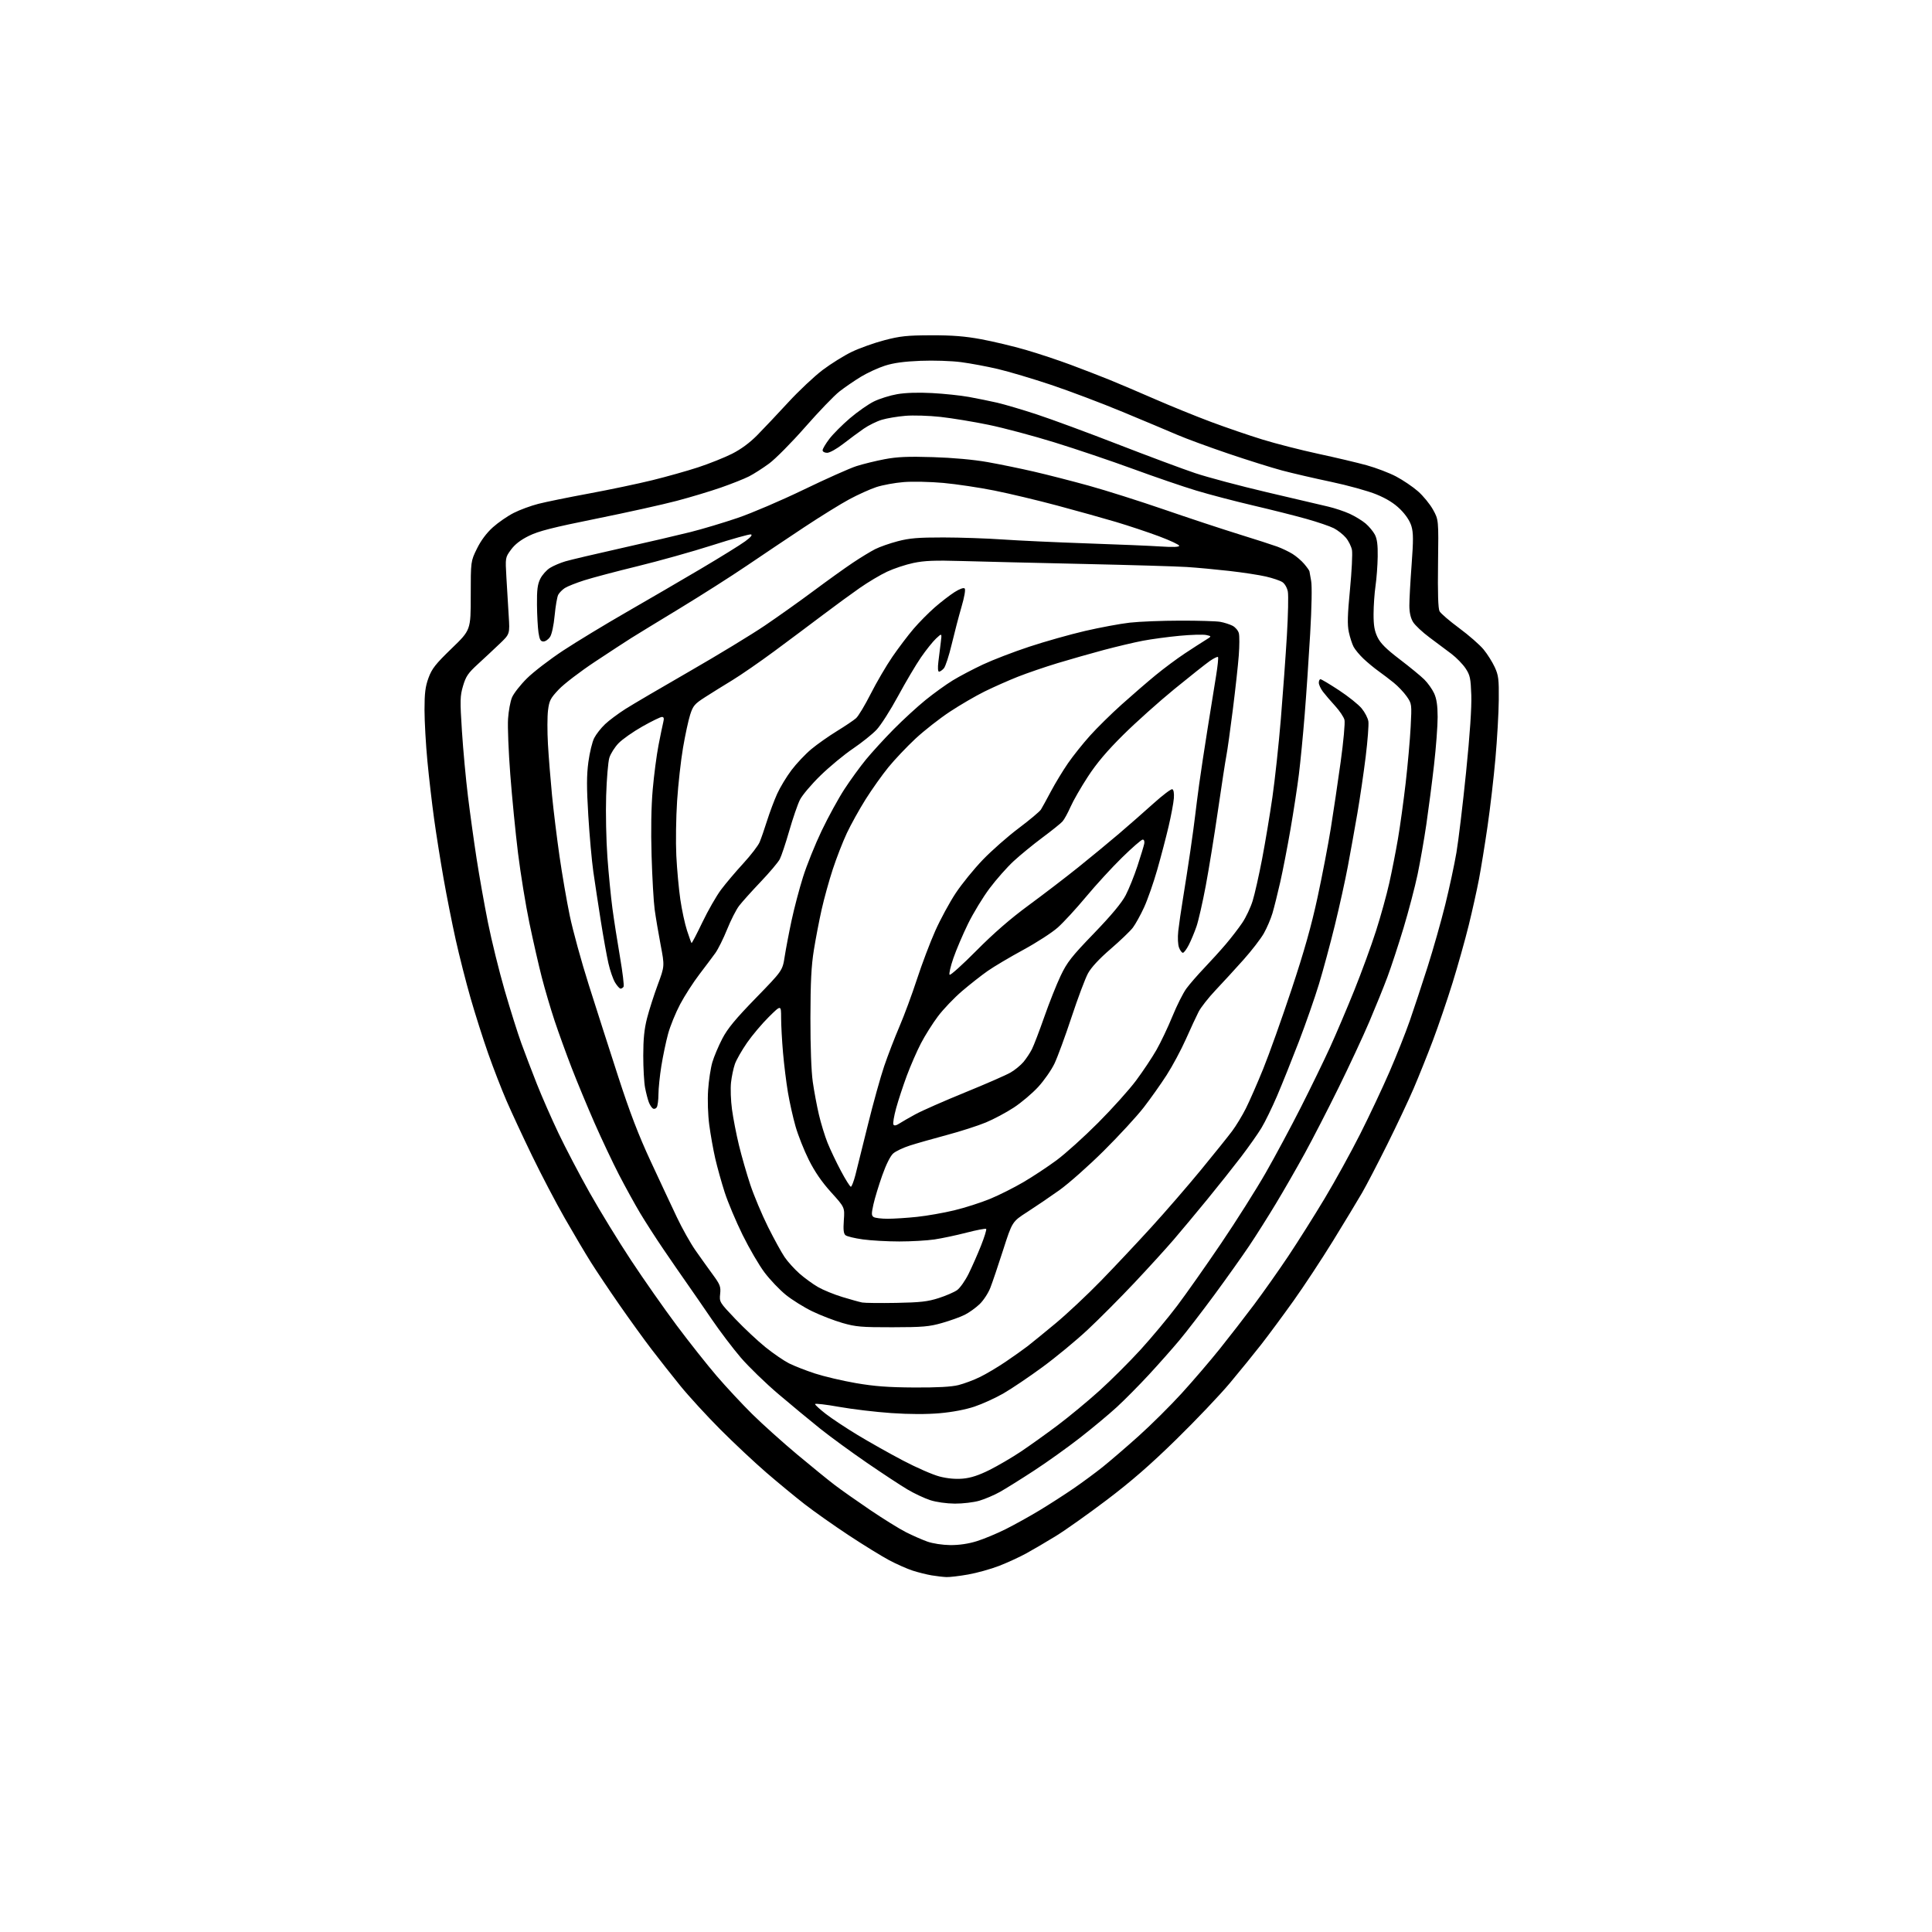 <?xml version="1.0" encoding="UTF-8" standalone="no"?>
<svg 
  version="1.1" 
  xmlns="http://www.w3.org/2000/svg" 
  xmlns:xlink="http://www.w3.org/1999/xlink" 
  xmlns:svg="http://www.w3.org/2000/svg"
  xmlns:rdf="http://www.w3.org/1999/02/22-rdf-syntax-ns#"
  xmlns:cc="http://creativecommons.org/ns#"
  xmlns:dc="http://purl.org/dc/elements/1.1/"
  viewBox="0 0 1024 1024"
  width="1024"
  height="1024"
>
<style>svg {background-color: white; }</style>"
<path stroke="none" fill="black" fill-rule="evenodd" d="M501.62,835.88C499.90,835.82 496.37,835.41 493.76,834.97C491.16,834.53 486.66,833.41 483.76,832.47C480.87,831.54 475.25,829.06 471.28,826.95C467.32,824.84 457.64,818.88 449.78,813.69C441.93,808.51 431.45,801.11 426.50,797.27C421.55,793.42 412.41,785.88 406.19,780.52C399.97,775.15 388.99,764.86 381.79,757.64C374.60,750.42 365.06,740.02 360.60,734.53C356.15,729.04 349.23,720.26 345.23,715.02C341.23,709.78 333.59,699.20 328.24,691.50C322.89,683.80 316.11,673.67 313.17,669.00C310.23,664.33 304.00,653.81 299.32,645.63C294.65,637.46 286.87,622.61 282.04,612.63C277.21,602.66 271.11,589.55 268.49,583.50C265.87,577.45 261.50,566.20 258.79,558.50C256.08,550.80 251.86,537.55 249.42,529.05C246.98,520.56 243.43,506.61 241.53,498.05C239.63,489.50 236.72,474.85 235.08,465.50C233.43,456.15 231.18,441.98 230.08,434.00C228.97,426.02 227.38,412.30 226.54,403.50C225.70,394.70 225.01,382.45 225.00,376.29C225.00,367.34 225.43,363.91 227.12,359.29C228.91,354.41 230.84,351.96 239.37,343.71C249.50,333.93 249.50,333.93 249.50,315.71C249.50,297.49 249.50,297.49 252.78,290.81C254.91,286.47 257.87,282.50 261.24,279.47C264.09,276.91 269.07,273.48 272.32,271.84C275.56,270.20 281.43,268.04 285.36,267.04C289.29,266.03 301.38,263.57 312.24,261.56C323.10,259.55 338.18,256.38 345.74,254.52C353.31,252.66 364.26,249.58 370.08,247.67C375.91,245.75 383.95,242.54 387.97,240.52C392.73,238.12 397.38,234.69 401.38,230.63C404.75,227.21 412.12,219.40 417.77,213.27C423.42,207.13 431.65,199.40 436.05,196.08C440.46,192.76 447.40,188.44 451.48,186.48C455.56,184.52 463.30,181.75 468.70,180.34C477.07,178.14 480.69,177.75 493.50,177.71C504.75,177.68 511.40,178.20 520.09,179.81C526.46,180.99 537.08,183.53 543.69,185.45C550.30,187.37 561.07,190.95 567.61,193.39C574.15,195.84 583.33,199.39 588.00,201.28C592.67,203.18 603.48,207.77 612.00,211.49C620.52,215.21 633.96,220.67 641.86,223.62C649.76,226.57 662.03,230.78 669.13,232.96C676.22,235.15 689.56,238.56 698.76,240.54C707.97,242.52 719.52,245.25 724.42,246.61C729.33,247.97 736.32,250.63 739.95,252.54C743.57,254.45 748.80,257.98 751.55,260.39C754.30,262.79 757.89,267.18 759.53,270.13C762.50,275.50 762.50,275.50 762.19,298.70C761.98,314.39 762.24,322.57 762.99,323.98C763.60,325.12 768.29,329.15 773.40,332.92C778.51,336.70 784.33,341.79 786.33,344.23C788.33,346.66 790.98,350.87 792.23,353.58C794.23,357.92 794.49,359.97 794.38,371.00C794.32,377.88 793.52,391.82 792.61,402.00C791.71,412.18 789.82,428.38 788.42,438.00C787.02,447.62 784.98,460.23 783.88,466.00C782.78,471.77 780.33,482.80 778.43,490.50C776.53,498.20 772.67,511.93 769.86,521.00C767.04,530.08 762.35,543.80 759.45,551.50C756.54,559.20 751.93,570.67 749.22,577.00C746.50,583.33 740.20,596.68 735.22,606.68C730.24,616.68 724.27,628.15 721.95,632.18C719.62,636.21 712.73,647.60 706.64,657.50C700.54,667.40 691.06,681.80 685.56,689.50C680.06,697.20 672.41,707.55 668.55,712.50C664.69,717.45 657.20,726.67 651.90,733.00C646.61,739.33 633.77,752.83 623.37,763.00C609.67,776.41 599.52,785.24 586.48,795.10C576.59,802.58 564.45,811.18 559.50,814.21C554.55,817.24 547.58,821.33 544.00,823.29C540.42,825.26 533.90,828.26 529.50,829.96C525.10,831.66 517.73,833.71 513.12,834.52C508.51,835.34 503.33,835.95 501.62,835.88zM503.64,818.93C508.28,818.97 513.20,818.26 517.64,816.88C521.42,815.72 528.39,812.81 533.14,810.43C537.89,808.04 545.99,803.54 551.14,800.42C556.29,797.30 564.33,792.13 569.00,788.92C573.67,785.71 580.64,780.58 584.47,777.51C588.30,774.44 596.82,767.12 603.39,761.23C609.96,755.35 620.27,745.12 626.29,738.51C632.31,731.91 641.40,721.30 646.50,714.94C651.59,708.59 659.78,698.01 664.71,691.44C669.63,684.87 677.80,673.30 682.86,665.72C687.92,658.13 696.58,644.41 702.09,635.22C707.61,626.02 716.10,610.62 720.95,601.00C725.81,591.38 732.80,576.52 736.50,568.00C740.19,559.48 745.02,547.33 747.22,541.00C749.42,534.67 753.66,521.85 756.64,512.50C759.62,503.15 763.83,488.30 766.01,479.50C768.19,470.70 770.85,458.27 771.94,451.88C773.02,445.49 775.32,426.37 777.04,409.38C779.08,389.28 780.05,374.97 779.82,368.40C779.50,359.47 779.15,357.83 776.80,354.28C775.34,352.07 771.97,348.60 769.32,346.58C766.67,344.56 761.43,340.64 757.68,337.87C753.94,335.10 750.00,331.41 748.94,329.67C747.66,327.57 747.00,324.65 746.99,321.00C746.98,317.98 747.51,308.23 748.18,299.35C749.15,286.27 749.13,282.38 748.08,278.85C747.25,276.09 745.09,272.83 742.14,269.91C738.92,266.74 735.05,264.32 729.53,262.04C725.15,260.24 714.35,257.25 705.53,255.39C696.71,253.54 685.00,250.82 679.50,249.36C674.00,247.89 661.17,243.86 651.00,240.41C640.83,236.96 628.67,232.49 624.00,230.48C619.33,228.46 606.30,223.00 595.06,218.33C583.83,213.66 566.70,207.19 557.01,203.95C547.32,200.71 534.69,196.95 528.95,195.60C523.20,194.24 514.39,192.60 509.38,191.94C504.23,191.27 494.86,190.96 487.88,191.24C479.15,191.59 473.58,192.36 468.98,193.84C465.40,194.99 459.67,197.64 456.24,199.72C452.82,201.80 447.72,205.30 444.91,207.50C442.10,209.70 433.95,218.18 426.79,226.34C419.63,234.50 411.01,243.21 407.64,245.69C404.26,248.18 399.45,251.25 396.95,252.52C394.44,253.79 387.80,256.43 382.18,258.39C376.56,260.35 366.00,263.53 358.73,265.45C351.45,267.38 332.30,271.63 316.16,274.89C292.98,279.57 285.47,281.48 280.35,284.00C275.94,286.17 272.91,288.51 270.84,291.34C267.80,295.50 267.80,295.50 268.40,306.00C268.74,311.77 269.28,320.90 269.62,326.28C270.24,336.06 270.24,336.06 264.76,341.28C261.75,344.15 256.56,349.00 253.23,352.05C248.11,356.73 246.90,358.52 245.42,363.55C243.83,368.95 243.78,371.16 244.84,387.58C245.48,397.53 246.92,413.05 248.03,422.08C249.14,431.11 251.19,445.93 252.59,455.00C253.99,464.07 256.69,479.32 258.61,488.88C260.52,498.44 264.52,514.64 267.48,524.88C270.45,535.12 274.43,547.77 276.34,553.00C278.24,558.23 281.93,567.90 284.54,574.50C287.15,581.10 292.30,592.83 295.98,600.57C299.67,608.31 307.09,622.49 312.48,632.07C317.87,641.66 327.77,657.83 334.49,668.01C341.21,678.19 352.11,693.74 358.71,702.57C365.31,711.40 374.82,723.41 379.84,729.26C384.86,735.11 393.36,744.23 398.73,749.54C404.11,754.84 414.80,764.45 422.50,770.89C430.20,777.32 439.20,784.65 442.50,787.15C445.80,789.66 454.20,795.58 461.17,800.30C468.14,805.02 476.69,810.33 480.17,812.09C483.65,813.85 488.75,816.09 491.50,817.07C494.40,818.10 499.51,818.88 503.64,818.93zM506.07,796.95C501.65,796.91 496.21,796.15 493.00,795.10C489.98,794.11 484.57,791.58 481.00,789.46C477.43,787.35 467.73,780.97 459.47,775.30C451.20,769.62 440.07,761.50 434.74,757.24C429.42,752.98 419.45,744.74 412.61,738.92C405.76,733.10 396.76,724.37 392.60,719.52C388.45,714.67 381.55,705.57 377.27,699.30C373.00,693.03 367.12,684.52 364.22,680.39C361.31,676.26 355.66,668.07 351.66,662.19C347.66,656.31 342.10,647.67 339.30,643.00C336.51,638.33 331.48,629.19 328.12,622.71C324.77,616.22 318.91,603.83 315.10,595.17C311.30,586.50 305.84,573.36 302.98,565.96C300.12,558.56 296.05,547.33 293.94,541.00C291.84,534.67 288.79,524.33 287.16,518.00C285.53,511.68 282.58,498.73 280.60,489.24C278.62,479.74 275.91,463.09 274.57,452.24C273.23,441.38 271.38,422.60 270.46,410.50C269.53,398.40 269.00,385.12 269.28,380.98C269.55,376.85 270.49,371.75 271.37,369.66C272.24,367.57 275.78,363.04 279.23,359.61C282.68,356.17 291.35,349.51 298.50,344.80C305.65,340.10 320.73,330.95 332.00,324.47C343.27,317.99 361.05,307.63 371.50,301.45C381.95,295.26 392.52,288.71 395.00,286.88C397.92,284.73 398.97,283.46 397.98,283.25C397.15,283.08 387.92,285.67 377.48,289.01C367.04,292.35 349.27,297.33 338.00,300.08C326.73,302.83 313.96,306.21 309.64,307.59C305.31,308.97 300.68,310.82 299.35,311.69C298.01,312.57 296.45,314.16 295.87,315.24C295.30,316.31 294.45,321.23 293.98,326.16C293.50,331.37 292.47,336.15 291.55,337.57C290.67,338.90 289.09,340.00 288.04,340.00C286.52,340.00 285.98,339.02 285.41,335.28C285.03,332.68 284.66,326.04 284.61,320.53C284.53,312.64 284.91,309.70 286.36,306.77C287.38,304.71 289.70,302.11 291.52,300.99C293.34,299.86 297.00,298.30 299.66,297.52C302.32,296.73 315.75,293.57 329.50,290.49C343.25,287.41 359.68,283.58 366.00,281.99C372.32,280.40 383.57,277.03 391.00,274.50C398.43,271.97 414.18,265.23 426.00,259.51C437.82,253.80 450.38,248.19 453.91,247.06C457.43,245.93 464.18,244.28 468.91,243.38C475.60,242.12 481.27,241.88 494.50,242.29C505.02,242.61 516.00,243.61 523.31,244.90C529.81,246.05 540.88,248.32 547.93,249.95C554.97,251.57 568.10,254.94 577.12,257.43C586.13,259.92 604.08,265.61 617.00,270.06C629.92,274.52 647.70,280.39 656.50,283.12C665.30,285.84 674.52,288.82 677.00,289.73C679.48,290.64 683.11,292.38 685.08,293.60C687.05,294.82 689.87,297.24 691.33,298.98C692.80,300.73 694.02,302.46 694.04,302.83C694.07,303.20 694.47,305.47 694.93,307.88C695.44,310.51 695.24,321.70 694.42,335.88C693.67,348.87 692.36,368.27 691.49,379.00C690.63,389.73 689.25,403.90 688.43,410.50C687.61,417.10 685.61,430.15 683.99,439.50C682.38,448.85 679.93,461.45 678.56,467.50C677.19,473.55 675.33,480.98 674.44,484.00C673.54,487.02 671.48,491.85 669.85,494.72C668.22,497.59 663.36,503.89 659.04,508.72C654.73,513.55 648.12,520.76 644.35,524.74C640.58,528.72 636.51,533.89 635.30,536.24C634.10,538.58 631.06,545.12 628.55,550.77C626.04,556.41 621.46,564.96 618.37,569.77C615.28,574.57 609.79,582.33 606.17,587.00C602.55,591.67 593.02,602.02 584.98,610.00C576.94,617.98 566.35,627.36 561.43,630.86C556.52,634.36 548.90,639.53 544.50,642.36C536.50,647.50 536.50,647.50 531.69,662.50C529.04,670.75 525.98,679.80 524.88,682.60C523.79,685.41 521.23,689.30 519.19,691.25C517.16,693.19 513.62,695.73 511.32,696.88C509.03,698.03 503.63,699.97 499.32,701.20C492.51,703.15 489.10,703.45 473.00,703.47C456.62,703.50 453.58,703.24 446.50,701.20C442.10,699.93 434.90,697.15 430.50,695.02C426.10,692.89 419.80,688.96 416.50,686.29C413.20,683.62 408.13,678.30 405.24,674.47C402.34,670.64 397.10,661.65 393.58,654.50C390.06,647.35 385.80,637.23 384.11,632.00C382.42,626.77 380.17,618.67 379.09,614.00C378.02,609.33 376.60,601.32 375.92,596.21C375.21,590.79 374.96,583.07 375.32,577.71C375.66,572.64 376.67,566.02 377.56,563.00C378.46,559.98 380.83,554.35 382.84,550.50C385.62,545.15 389.82,540.07 400.61,528.98C414.74,514.45 414.74,514.45 415.90,506.98C416.54,502.86 418.18,494.26 419.55,487.87C420.91,481.47 423.64,471.12 425.61,464.87C427.57,458.61 432.03,447.55 435.51,440.28C438.99,433.00 444.42,423.10 447.56,418.28C450.71,413.45 455.87,406.35 459.03,402.50C462.20,398.65 468.80,391.44 473.71,386.47C478.62,381.50 486.21,374.54 490.57,371.01C494.93,367.47 501.43,362.79 505.00,360.61C508.57,358.43 515.77,354.64 521.00,352.19C526.23,349.74 537.25,345.50 545.50,342.78C553.75,340.05 567.02,336.30 575.00,334.44C582.98,332.59 593.68,330.60 598.78,330.02C603.89,329.44 615.94,328.96 625.57,328.95C635.19,328.93 644.74,329.22 646.78,329.59C648.83,329.96 651.73,330.89 653.24,331.65C654.74,332.41 656.26,334.20 656.62,335.63C656.98,337.05 656.96,342.33 656.58,347.36C656.21,352.39 654.79,365.27 653.44,376.00C652.09,386.73 650.55,397.75 650.01,400.50C649.47,403.25 647.47,416.30 645.55,429.50C643.64,442.70 640.72,460.70 639.07,469.50C637.42,478.30 635.21,488.00 634.16,491.05C633.11,494.10 631.28,498.49 630.10,500.80C628.92,503.11 627.51,505.00 626.95,505.00C626.40,505.00 625.48,503.76 624.91,502.25C624.31,500.67 624.13,496.95 624.50,493.50C624.86,490.20 626.00,482.32 627.04,476.00C628.08,469.68 629.82,458.43 630.91,451.00C631.99,443.57 633.16,435.02 633.49,432.00C633.83,428.98 634.78,421.55 635.61,415.50C636.44,409.45 638.45,396.18 640.08,386.00C641.71,375.82 643.72,363.28 644.56,358.13C645.40,352.97 645.85,348.52 645.56,348.23C645.27,347.94 643.33,348.89 641.24,350.33C639.16,351.78 630.71,358.47 622.47,365.20C614.24,371.93 602.04,382.85 595.36,389.47C586.76,397.99 581.28,404.46 576.59,411.66C572.95,417.24 568.81,424.44 567.40,427.66C565.98,430.87 564.08,434.34 563.16,435.37C562.25,436.40 557.45,440.26 552.50,443.94C547.55,447.62 540.67,453.26 537.20,456.47C533.74,459.68 528.03,466.14 524.51,470.83C520.99,475.52 515.85,483.97 513.08,489.62C510.32,495.26 506.81,503.48 505.30,507.88C503.78,512.28 502.89,516.22 503.31,516.65C503.74,517.07 510.15,511.30 517.56,503.82C526.68,494.62 535.60,486.87 545.15,479.86C552.91,474.16 564.72,465.12 571.38,459.78C578.05,454.43 587.77,446.41 593.00,441.95C598.23,437.49 606.48,430.25 611.34,425.87C616.21,421.48 620.71,418.08 621.34,418.30C622.05,418.55 622.37,420.40 622.17,423.10C621.99,425.52 620.74,432.21 619.39,437.98C618.04,443.74 615.33,454.09 613.36,460.98C611.40,467.86 608.25,476.84 606.38,480.93C604.50,485.01 601.82,489.85 600.43,491.68C599.04,493.51 593.71,498.61 588.60,503.02C582.60,508.19 578.36,512.77 576.65,515.91C575.19,518.59 571.26,529.04 567.93,539.14C564.59,549.24 560.52,560.31 558.88,563.75C557.24,567.18 553.34,572.77 550.20,576.17C547.07,579.56 541.26,584.47 537.29,587.06C533.33,589.66 526.68,593.20 522.52,594.93C518.36,596.66 509.00,599.67 501.73,601.61C494.45,603.56 485.66,606.06 482.19,607.18C478.71,608.29 474.77,610.17 473.42,611.35C471.92,612.66 469.65,617.20 467.60,623.00C465.75,628.23 463.65,635.12 462.94,638.33C461.84,643.29 461.86,644.30 463.07,645.07C463.86,645.56 467.20,645.97 470.50,645.97C473.80,645.97 480.77,645.52 486.00,644.97C491.23,644.42 500.12,642.86 505.77,641.50C511.42,640.14 519.97,637.40 524.77,635.42C529.57,633.44 537.57,629.42 542.54,626.49C547.52,623.57 555.39,618.36 560.04,614.92C564.69,611.48 574.59,602.56 582.04,595.08C589.49,587.61 598.54,577.54 602.14,572.70C605.75,567.86 610.60,560.58 612.92,556.53C615.23,552.48 619.05,544.45 621.40,538.69C623.75,532.93 627.08,526.30 628.80,523.96C630.52,521.62 634.76,516.74 638.23,513.10C641.70,509.47 646.88,503.76 649.73,500.41C652.58,497.06 656.50,491.97 658.44,489.09C660.38,486.21 662.86,480.97 663.94,477.44C665.03,473.92 667.28,463.94 668.94,455.27C670.60,446.60 673.06,431.85 674.41,422.50C675.75,413.15 677.77,394.48 678.88,381.00C679.99,367.52 681.43,347.64 682.08,336.82C682.72,326.00 682.95,315.53 682.58,313.56C682.19,311.51 680.96,309.37 679.69,308.53C678.47,307.73 674.56,306.41 670.99,305.58C667.42,304.75 658.65,303.41 651.50,302.60C644.35,301.79 634.23,300.85 629.00,300.52C623.77,300.18 599.02,299.45 574.00,298.90C548.98,298.35 520.17,297.65 510.00,297.36C495.38,296.93 489.95,297.15 484.09,298.39C480.02,299.25 473.77,301.32 470.21,302.99C466.65,304.65 460.08,308.56 455.62,311.68C451.15,314.79 442.32,321.25 436.00,326.03C429.68,330.81 418.18,339.40 410.46,345.11C402.74,350.82 392.71,357.75 388.19,360.50C383.66,363.25 377.15,367.30 373.73,369.50C368.15,373.08 367.32,374.05 365.80,378.81C364.86,381.73 363.16,389.60 362.02,396.31C360.87,403.01 359.46,415.70 358.88,424.50C358.30,433.30 358.11,446.35 358.46,453.50C358.81,460.65 359.77,471.08 360.58,476.68C361.39,482.27 362.99,489.70 364.13,493.18C365.27,496.65 366.34,499.65 366.52,499.84C366.70,500.02 369.29,495.07 372.27,488.84C375.26,482.60 379.73,474.80 382.21,471.50C384.69,468.20 389.98,461.95 393.97,457.61C397.96,453.27 401.86,448.20 402.63,446.33C403.41,444.47 405.19,439.35 406.57,434.96C407.96,430.57 410.36,424.17 411.91,420.74C413.46,417.31 416.88,411.65 419.52,408.16C422.15,404.67 426.88,399.68 430.02,397.06C433.16,394.45 439.28,390.14 443.62,387.48C447.95,384.82 452.50,381.76 453.72,380.67C454.95,379.59 458.45,373.76 461.51,367.72C464.57,361.68 469.73,352.86 472.98,348.12C476.24,343.38 481.28,336.71 484.20,333.30C487.11,329.89 492.20,324.75 495.50,321.87C498.80,319.00 503.50,315.38 505.95,313.82C508.60,312.14 510.76,311.36 511.30,311.90C511.84,312.44 511.16,316.38 509.62,321.65C508.20,326.52 505.86,335.45 504.42,341.50C502.99,347.55 501.11,353.29 500.25,354.25C499.39,355.21 498.25,356.00 497.71,356.00C497.10,356.00 496.97,353.96 497.36,350.75C497.71,347.86 498.28,343.25 498.63,340.50C499.26,335.50 499.26,335.50 496.11,338.45C494.39,340.07 490.79,344.57 488.12,348.45C485.45,352.33 479.98,361.57 475.96,369.00C471.94,376.43 466.82,384.43 464.58,386.80C462.34,389.16 456.71,393.66 452.08,396.80C447.44,399.93 439.72,406.32 434.91,411.00C430.10,415.68 425.17,421.50 423.96,423.94C422.75,426.38 420.21,433.78 418.31,440.38C416.41,446.98 414.16,453.72 413.31,455.36C412.46,457.01 407.88,462.43 403.12,467.43C398.37,472.42 393.23,478.14 391.71,480.14C390.18,482.14 387.33,487.75 385.38,492.60C383.42,497.45 380.62,503.08 379.16,505.12C377.70,507.15 373.88,512.24 370.68,516.43C367.48,520.61 362.89,527.74 360.49,532.27C358.09,536.80 355.20,543.88 354.09,548.00C352.97,552.12 351.37,559.77 350.53,565.00C349.69,570.23 349.00,576.98 348.99,580.00C348.98,583.02 348.58,586.12 348.10,586.88C347.62,587.64 346.70,587.93 346.05,587.53C345.40,587.13 344.42,585.61 343.87,584.15C343.31,582.69 342.43,579.25 341.90,576.50C341.37,573.75 340.94,566.10 340.94,559.50C340.94,550.72 341.48,545.39 342.96,539.62C344.07,535.29 346.63,527.31 348.64,521.89C352.29,512.05 352.29,512.05 350.14,500.77C348.96,494.57 347.54,486.12 346.98,482.00C346.42,477.88 345.69,465.05 345.35,453.50C344.95,439.99 345.16,427.51 345.95,418.50C346.62,410.80 348.01,400.23 349.02,395.00C350.04,389.77 351.17,384.26 351.55,382.75C352.05,380.73 351.86,380.00 350.82,380.00C350.05,380.00 345.38,382.28 340.46,385.06C335.53,387.85 329.85,391.84 327.83,393.94C325.81,396.03 323.63,399.49 322.97,401.62C322.31,403.76 321.55,412.84 321.27,421.82C320.99,430.79 321.29,445.42 321.94,454.32C322.59,463.22 323.79,475.45 324.60,481.50C325.41,487.55 327.22,499.13 328.61,507.23C330.00,515.34 330.85,522.43 330.51,522.98C330.16,523.54 329.45,524.00 328.93,524.00C328.40,524.00 327.09,522.55 326.02,520.79C324.94,519.02 323.34,514.41 322.47,510.55C321.59,506.69 319.77,496.55 318.42,488.01C317.07,479.48 315.30,467.77 314.47,462.00C313.65,456.23 312.45,442.84 311.81,432.25C310.90,417.31 310.91,410.97 311.85,403.90C312.52,398.89 313.91,393.15 314.95,391.15C315.98,389.14 318.56,385.86 320.67,383.86C322.77,381.85 327.68,378.20 331.56,375.73C335.45,373.27 350.75,364.29 365.56,355.77C380.38,347.25 398.31,336.35 405.40,331.55C412.50,326.74 424.20,318.42 431.40,313.05C438.61,307.68 447.88,301.03 452.00,298.28C456.12,295.52 461.45,292.28 463.83,291.07C466.21,289.86 471.61,287.97 475.83,286.86C482.05,285.23 486.63,284.85 500.00,284.86C509.07,284.87 523.25,285.36 531.50,285.94C539.75,286.52 559.77,287.44 576.00,288.00C592.23,288.55 609.89,289.29 615.25,289.65C621.70,290.08 625.00,289.95 625.00,289.27C625.00,288.70 620.16,286.44 614.25,284.23C608.34,282.03 598.10,278.62 591.50,276.65C584.90,274.69 570.95,270.79 560.50,267.99C550.05,265.19 534.98,261.59 527.00,260.00C519.02,258.40 506.88,256.59 500.00,255.96C493.12,255.34 483.68,255.13 479.00,255.51C474.32,255.88 467.80,257.08 464.50,258.16C461.20,259.25 454.77,262.15 450.20,264.60C445.64,267.05 434.84,273.74 426.20,279.46C417.57,285.18 403.87,294.36 395.77,299.86C387.67,305.36 371.69,315.53 360.27,322.47C348.85,329.40 337.25,336.49 334.50,338.22C331.75,339.95 323.12,345.59 315.33,350.75C307.53,355.92 298.91,362.51 296.17,365.41C291.74,370.09 291.10,371.34 290.46,376.49C290.06,379.68 290.04,387.74 290.42,394.39C290.80,401.05 291.78,413.25 292.58,421.50C293.39,429.75 295.18,444.29 296.55,453.81C297.92,463.33 300.36,477.50 301.98,485.31C303.60,493.11 308.13,509.62 312.06,522.00C315.98,534.38 322.98,556.20 327.62,570.50C333.79,589.54 338.41,601.59 344.87,615.50C349.72,625.95 355.97,639.31 358.77,645.19C361.56,651.08 365.98,658.95 368.59,662.69C371.21,666.44 375.33,672.20 377.75,675.50C381.70,680.88 382.10,681.95 381.69,685.82C381.24,690.08 381.35,690.26 389.77,699.11C394.47,704.05 401.66,710.78 405.76,714.08C409.86,717.38 415.44,721.20 418.17,722.59C420.91,723.97 427.08,726.39 431.91,727.97C436.73,729.54 446.48,731.84 453.59,733.07C463.45,734.77 470.75,735.32 484.50,735.40C496.79,735.47 504.24,735.06 508.00,734.12C511.02,733.36 516.18,731.43 519.45,729.82C522.72,728.22 528.80,724.61 532.95,721.80C537.10,718.99 542.30,715.30 544.50,713.61C546.70,711.92 553.45,706.42 559.50,701.39C565.55,696.36 576.35,686.23 583.50,678.87C590.65,671.52 602.66,658.75 610.18,650.50C617.71,642.25 629.59,628.52 636.59,620.00C643.59,611.48 651.00,602.25 653.05,599.50C655.11,596.75 658.39,591.35 660.33,587.50C662.26,583.65 666.41,574.20 669.53,566.50C672.66,558.80 679.40,539.90 684.52,524.50C691.25,504.24 695.07,490.70 698.35,475.50C700.84,463.95 703.99,447.52 705.36,439.00C706.73,430.48 709.07,414.67 710.57,403.89C712.07,393.05 712.98,383.06 712.60,381.55C712.23,380.05 710.00,376.73 707.65,374.16C705.30,371.60 702.39,368.20 701.19,366.62C699.99,365.03 699.00,362.89 699.00,361.87C699.00,360.84 699.40,360.00 699.89,360.00C700.38,360.00 704.79,362.64 709.70,365.86C714.60,369.08 720.01,373.40 721.71,375.47C723.41,377.53 725.02,380.63 725.27,382.36C725.53,384.09 724.89,392.48 723.85,401.00C722.80,409.52 720.82,423.02 719.45,431.00C718.07,438.98 715.81,451.57 714.42,459.00C713.03,466.43 709.90,480.60 707.47,490.50C705.04,500.40 701.26,514.40 699.07,521.60C696.88,528.81 692.09,542.53 688.42,552.10C684.74,561.67 679.55,574.61 676.88,580.85C674.20,587.10 670.47,594.75 668.58,597.85C666.70,600.96 661.83,607.86 657.78,613.18C653.72,618.50 645.70,628.60 639.95,635.62C634.20,642.64 626.20,652.24 622.17,656.94C618.14,661.65 608.69,672.02 601.17,680.00C593.65,687.98 582.55,699.13 576.50,704.78C570.45,710.44 559.70,719.32 552.62,724.52C545.54,729.72 536.23,736.00 531.95,738.47C527.67,740.94 520.73,744.11 516.52,745.52C511.81,747.11 504.76,748.45 498.12,749.03C491.15,749.64 482.09,749.62 472.43,748.96C464.22,748.40 451.76,746.92 444.75,745.67C437.74,744.41 432.00,743.75 432.00,744.20C432.00,744.64 434.59,747.00 437.75,749.45C440.91,751.89 448.45,756.89 454.50,760.55C460.55,764.22 471.35,770.30 478.50,774.06C485.65,777.83 494.42,781.66 497.99,782.58C502.24,783.67 506.50,784.05 510.40,783.70C514.56,783.32 518.76,781.95 524.42,779.13C528.86,776.91 536.33,772.55 541.00,769.43C545.67,766.31 554.45,760.03 560.50,755.49C566.55,750.94 576.51,742.70 582.64,737.17C588.77,731.64 598.59,721.85 604.47,715.42C610.34,708.99 619.09,698.50 623.91,692.11C628.72,685.73 639.21,670.83 647.22,659.00C655.23,647.17 665.89,630.30 670.92,621.50C675.95,612.70 684.32,597.10 689.51,586.84C694.71,576.58 701.61,562.40 704.84,555.34C708.07,548.28 713.88,534.62 717.76,525.00C721.63,515.38 726.83,501.18 729.30,493.45C731.78,485.72 734.96,474.25 736.36,467.95C737.77,461.65 739.84,451.10 740.96,444.50C742.09,437.90 743.92,424.62 745.03,415.00C746.14,405.38 747.33,392.00 747.68,385.27C748.30,373.15 748.28,373.01 745.61,369.15C744.12,367.01 741.03,363.74 738.73,361.88C736.43,360.02 732.74,357.21 730.52,355.63C728.31,354.05 724.78,351.12 722.67,349.13C720.56,347.13 718.20,344.28 717.42,342.80C716.64,341.31 715.51,337.82 714.91,335.03C714.07,331.11 714.21,326.00 715.52,312.45C716.45,302.82 716.92,293.39 716.57,291.50C716.21,289.61 714.76,286.68 713.33,284.99C711.91,283.30 709.04,281.04 706.95,279.97C704.86,278.91 698.30,276.67 692.37,275.01C686.43,273.34 673.69,270.13 664.04,267.88C654.39,265.62 640.88,262.08 634.00,260.00C627.12,257.93 612.05,252.77 600.50,248.53C588.95,244.30 570.25,237.98 558.95,234.49C547.64,230.99 531.89,226.79 523.95,225.16C516.00,223.52 504.55,221.64 498.51,220.97C492.47,220.30 484.09,220.04 479.90,220.39C475.71,220.74 470.08,221.68 467.39,222.49C464.70,223.29 460.37,225.43 457.77,227.23C455.16,229.03 450.28,232.64 446.92,235.25C443.51,237.90 439.74,240.00 438.40,240.00C437.05,240.00 436.00,239.41 436.00,238.64C436.00,237.90 437.61,235.19 439.57,232.62C441.53,230.05 446.44,225.13 450.48,221.68C454.52,218.23 460.25,214.22 463.22,212.77C466.19,211.31 471.73,209.58 475.53,208.92C479.90,208.16 486.68,207.94 493.97,208.33C500.31,208.66 509.10,209.59 513.50,210.38C517.90,211.18 524.65,212.55 528.50,213.43C532.35,214.32 541.80,217.11 549.50,219.64C557.20,222.17 576.55,229.30 592.50,235.50C608.45,241.69 626.90,248.57 633.50,250.78C640.10,252.99 657.20,257.54 671.50,260.90C685.80,264.26 700.38,267.68 703.91,268.50C707.43,269.32 712.61,271.05 715.41,272.34C718.21,273.63 721.98,275.93 723.79,277.46C725.59,278.99 727.81,281.65 728.71,283.37C729.89,285.63 730.31,288.87 730.21,295.00C730.14,299.68 729.62,306.65 729.06,310.50C728.50,314.35 728.03,321.07 728.02,325.43C728.00,331.50 728.50,334.40 730.11,337.73C731.69,340.98 734.69,343.97 741.86,349.44C747.16,353.48 753.03,358.29 754.90,360.14C756.77,361.99 759.12,365.30 760.13,367.50C761.43,370.36 761.96,373.93 761.98,380.00C761.99,384.68 761.13,396.15 760.06,405.50C758.99,414.85 757.15,429.02 755.98,437.00C754.81,444.98 752.72,456.90 751.34,463.50C749.95,470.10 746.61,482.84 743.91,491.81C741.20,500.78 737.36,512.48 735.37,517.81C733.38,523.14 729.06,533.80 725.78,541.50C722.50,549.20 715.16,564.95 709.47,576.50C703.79,588.05 695.73,603.70 691.57,611.28C687.41,618.87 680.57,630.79 676.35,637.78C672.14,644.78 665.68,655.00 661.99,660.50C658.29,666.00 650.02,677.63 643.61,686.34C637.19,695.05 628.88,705.85 625.13,710.34C621.37,714.83 614.07,723.07 608.90,728.66C603.73,734.25 596.12,741.93 592.00,745.73C587.88,749.52 579.10,756.84 572.50,761.99C565.90,767.14 554.88,775.02 548.00,779.50C541.12,783.99 533.02,789.04 530.00,790.74C526.98,792.43 522.06,794.53 519.07,795.41C516.08,796.28 510.23,796.98 506.07,796.95zM475.00,690.56C487.80,690.32 491.72,689.88 497.50,688.02C501.35,686.78 505.75,684.88 507.28,683.79C508.81,682.71 511.55,678.82 513.37,675.16C515.18,671.50 518.15,664.77 519.96,660.21C521.77,655.65 523.00,651.67 522.69,651.35C522.37,651.04 517.70,651.93 512.31,653.32C506.91,654.72 499.26,656.34 495.31,656.93C491.35,657.52 482.95,658.00 476.63,658.00C470.31,658.00 461.62,657.51 457.32,656.91C453.02,656.32 448.88,655.32 448.13,654.69C447.12,653.86 446.89,651.77 447.25,646.75C447.74,639.94 447.74,639.94 440.51,631.94C435.55,626.46 431.83,621.04 428.67,614.72C426.14,609.65 422.98,601.67 421.65,597.00C420.31,592.33 418.50,584.23 417.62,579.00C416.74,573.77 415.57,564.33 415.02,558.00C414.47,551.67 414.01,543.36 414.01,539.53C414.00,532.56 414.00,532.56 407.46,539.03C403.86,542.59 398.68,548.74 395.93,552.70C393.19,556.67 390.30,561.72 389.52,563.93C388.74,566.15 387.81,570.55 387.46,573.73C387.11,576.90 387.33,583.33 387.97,588.00C388.60,592.67 390.26,601.23 391.66,607.00C393.06,612.77 395.78,622.23 397.70,628.00C399.63,633.77 403.84,643.79 407.06,650.27C410.29,656.74 414.28,664.00 415.94,666.41C417.59,668.81 421.10,672.68 423.72,675.00C426.35,677.32 430.75,680.53 433.50,682.13C436.25,683.72 442.10,686.12 446.50,687.45C450.90,688.79 455.62,690.10 457.00,690.36C458.38,690.62 466.48,690.71 475.00,690.56zM450.97,629.00C451.41,629.00 452.50,626.19 453.39,622.75C454.27,619.31 457.27,607.27 460.04,596.00C462.82,584.73 466.69,570.82 468.63,565.10C470.58,559.37 474.22,549.92 476.72,544.10C479.23,538.27 483.41,526.98 486.01,519.00C488.61,511.02 492.98,499.48 495.72,493.34C498.46,487.20 503.34,478.20 506.57,473.34C509.80,468.48 516.26,460.53 520.92,455.69C525.59,450.84 534.15,443.30 539.96,438.94C545.77,434.57 551.06,430.14 551.72,429.08C552.38,428.02 554.80,423.63 557.08,419.32C559.37,415.02 563.42,408.35 566.08,404.50C568.74,400.65 573.97,394.10 577.71,389.94C581.44,385.78 589.00,378.34 594.50,373.41C600.00,368.47 608.10,361.47 612.50,357.86C616.90,354.24 623.88,349.05 628.00,346.33C632.12,343.60 637.03,340.44 638.89,339.30C642.28,337.22 642.28,337.22 639.33,336.57C637.71,336.22 631.36,336.40 625.22,336.98C619.07,337.56 610.33,338.74 605.78,339.60C601.22,340.47 591.88,342.68 585.00,344.51C578.13,346.35 567.10,349.49 560.50,351.49C553.90,353.49 544.45,356.73 539.50,358.68C534.55,360.64 526.62,364.15 521.88,366.49C517.13,368.83 508.81,373.68 503.38,377.27C497.94,380.86 489.78,387.27 485.22,391.51C480.67,395.75 474.23,402.55 470.90,406.62C467.58,410.69 462.13,418.37 458.78,423.68C455.44,429.00 450.96,437.08 448.82,441.63C446.69,446.18 443.35,454.77 441.40,460.70C439.45,466.64 436.79,476.23 435.50,482.00C434.20,487.77 432.34,497.45 431.37,503.50C430.01,511.87 429.58,520.49 429.54,539.50C429.52,554.92 430.00,567.95 430.80,573.50C431.51,578.45 432.97,586.25 434.05,590.83C435.12,595.41 437.17,602.08 438.59,605.65C440.02,609.21 443.21,615.93 445.68,620.57C448.14,625.20 450.53,629.00 450.97,629.00zM476.55,595.56C477.86,594.70 481.75,592.47 485.21,590.58C488.67,588.70 500.50,583.49 511.50,579.01C522.50,574.53 533.37,569.78 535.64,568.45C537.92,567.12 540.98,564.62 542.44,562.89C543.90,561.15 545.92,558.11 546.93,556.12C547.94,554.13 550.89,546.42 553.49,539.00C556.08,531.58 559.98,521.77 562.15,517.21C565.58,510.00 567.90,507.04 579.80,494.71C589.12,485.04 594.50,478.58 596.63,474.50C598.35,471.20 601.17,464.19 602.90,458.93C604.63,453.66 606.23,448.38 606.47,447.18C606.71,445.89 606.38,445.00 605.65,445.00C604.97,445.00 600.07,449.27 594.75,454.48C589.43,459.70 580.82,469.08 575.61,475.34C570.41,481.59 563.67,488.91 560.65,491.60C557.62,494.30 549.38,499.63 542.32,503.46C535.27,507.29 526.80,512.31 523.50,514.62C520.20,516.93 514.08,521.74 509.91,525.30C505.73,528.87 500.00,534.87 497.16,538.64C494.32,542.41 490.25,548.88 488.11,553.00C485.97,557.12 482.61,564.83 480.64,570.12C478.68,575.41 476.12,583.17 474.97,587.37C473.82,591.56 473.17,595.47 473.53,596.05C473.97,596.76 474.98,596.59 476.55,595.56z" />

</svg>